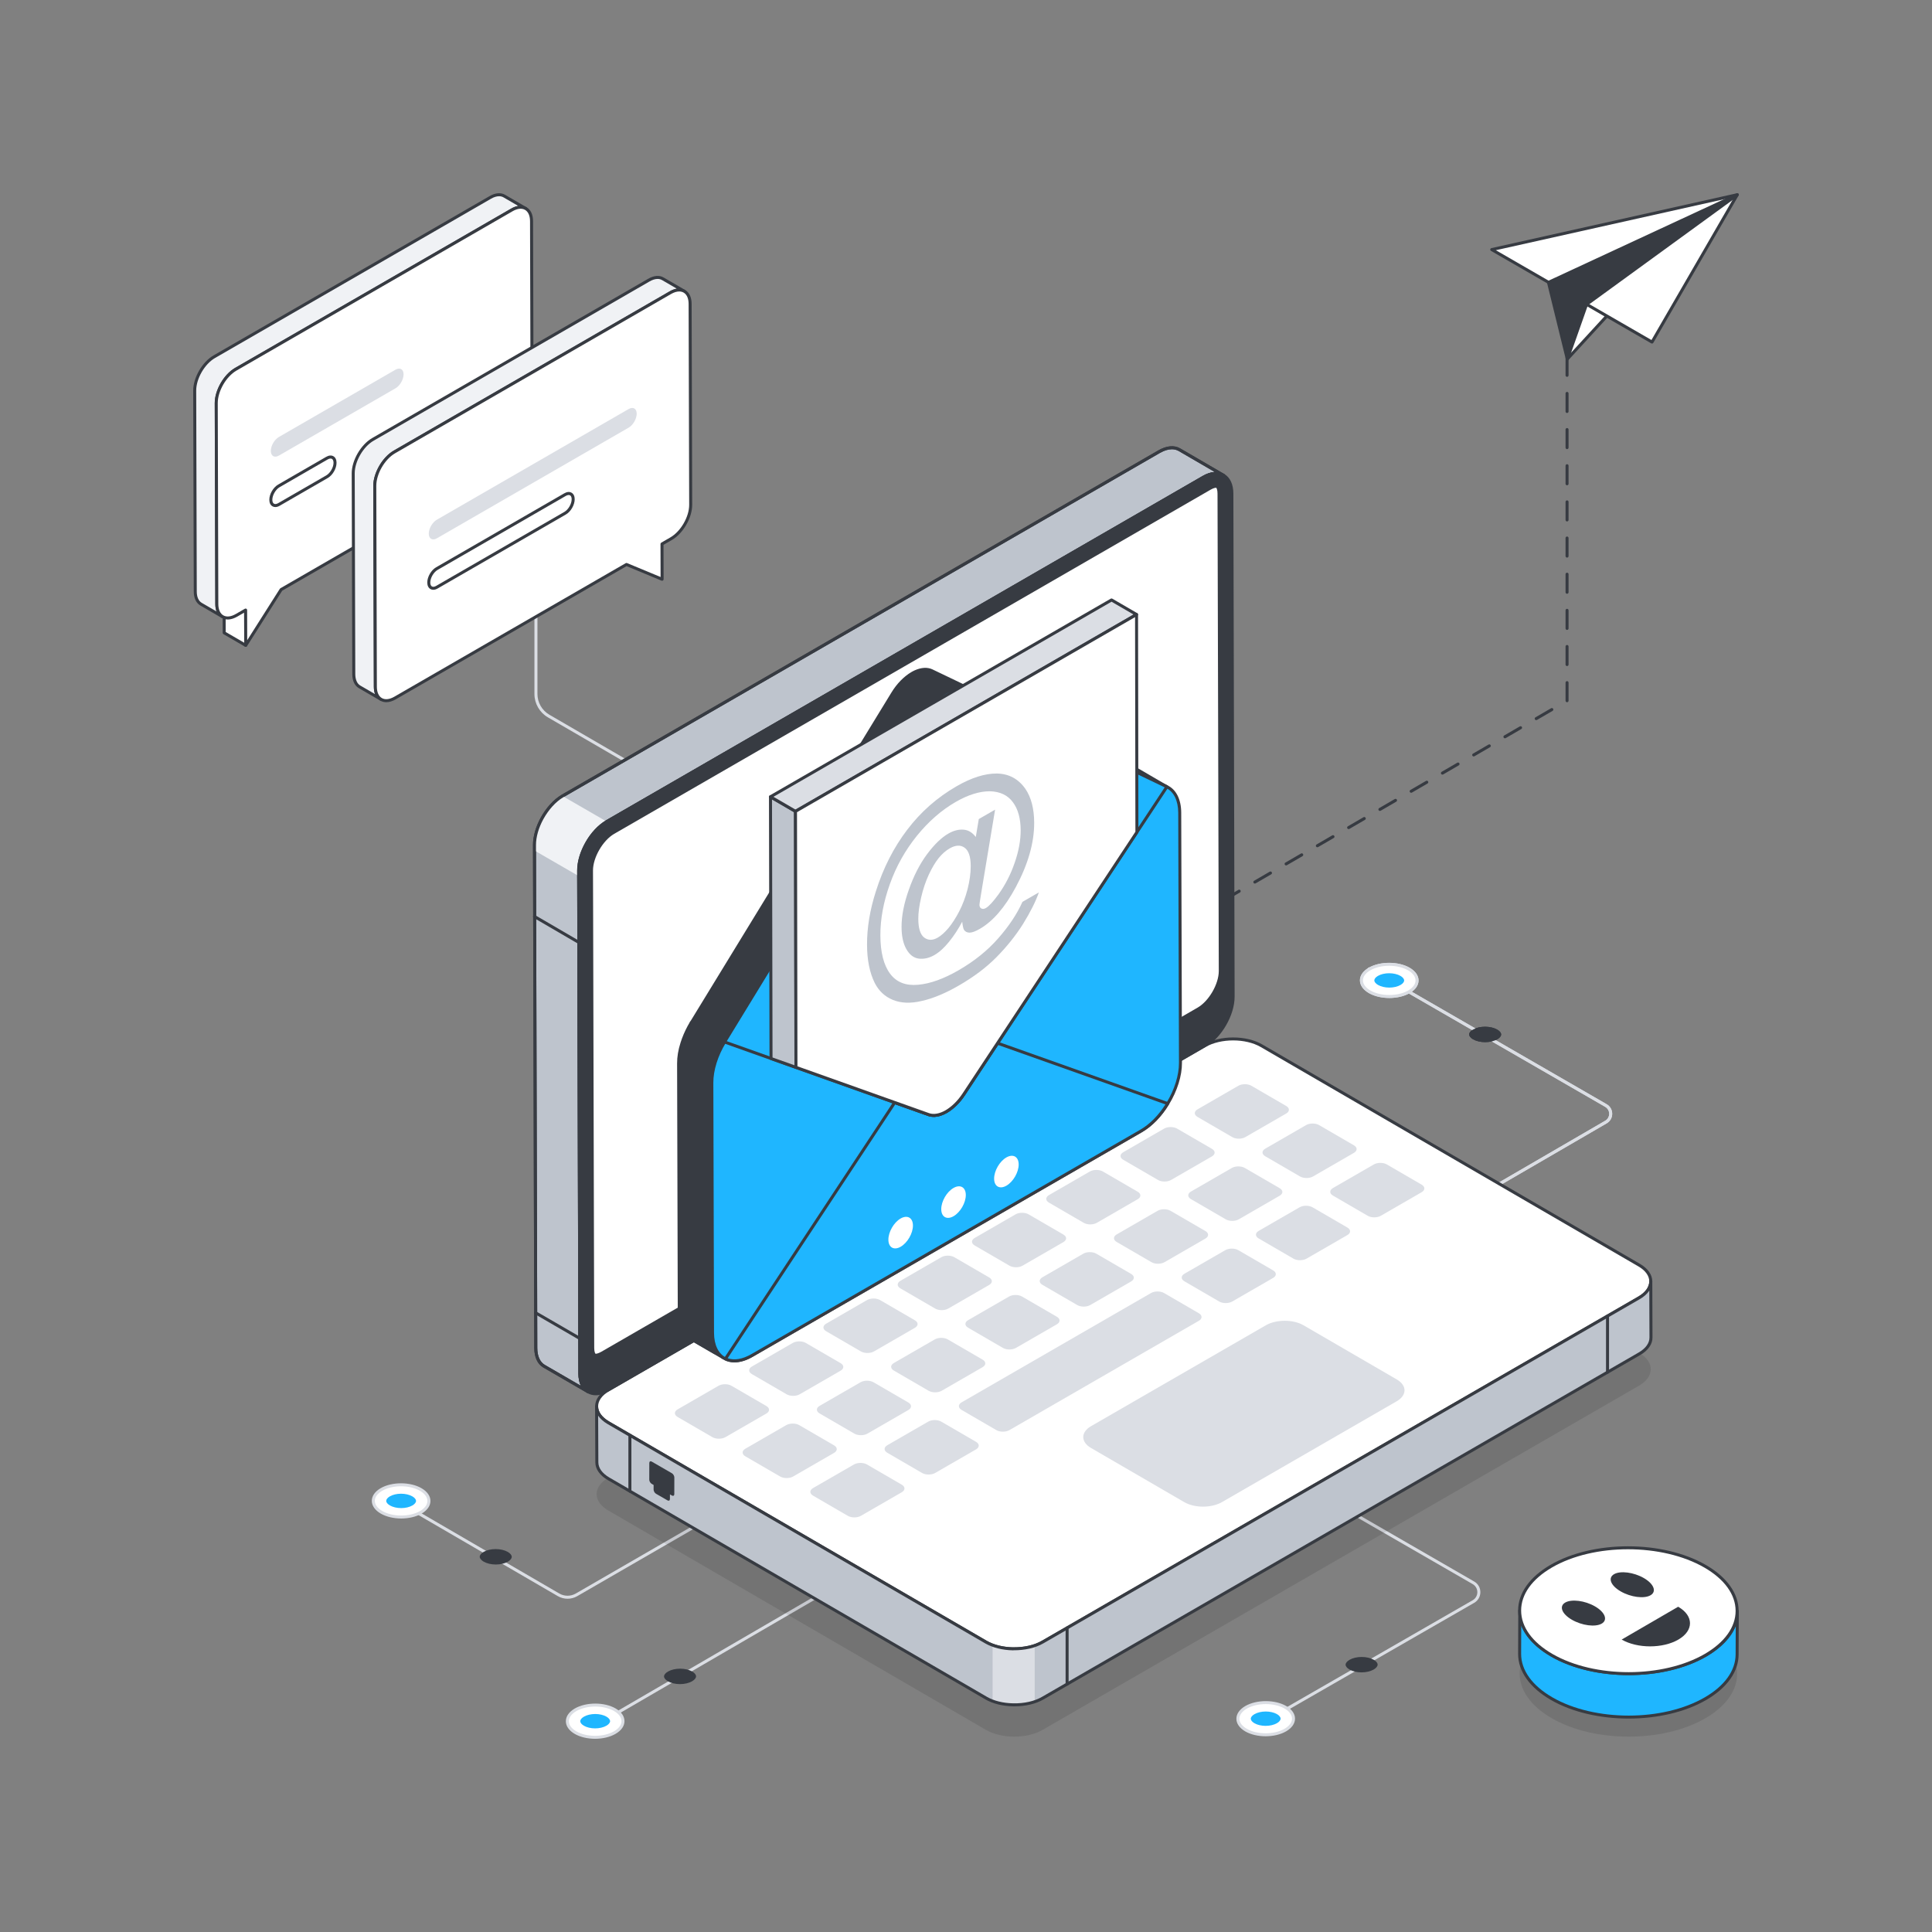 <svg xmlns="http://www.w3.org/2000/svg" id="Layer_1" x="0" y="0" enable-background="new 0 0 2500 2500" version="1.1" viewBox="0 0 2500 2500" xml:space="preserve"><rect x="0" y="0" width="2500" height="2500" fill="#808080" stroke="none"/><g><g><g><path fill="#dbdee4" d="M1773.95,1630.56c-0.67,0-1.32-0.35-1.68-0.97c-0.54-0.93-0.23-2.12,0.7-2.67l304.13-176.68
				c3.25-1.88,5.19-5.25,5.18-9.01c0-3.75-1.95-7.12-5.2-9l-306.21-176.73c-0.93-0.54-1.25-1.73-0.72-2.66
				c0.54-0.94,1.74-1.25,2.67-0.71l306.21,176.73c4.47,2.58,7.14,7.2,7.15,12.36c0.01,5.16-2.65,9.79-7.11,12.39l-304.13,176.68
				C1774.62,1630.48,1774.28,1630.56,1773.95,1630.56z"/></g><g><g><path fill="#fff" d="M1823.03,1253.91c14.1,8.14,14.18,21.33,0.17,29.47s-36.8,8.13-50.89,0c-14.1-8.14-14.16-21.33-0.16-29.46
					S1808.93,1245.77,1823.03,1253.91z"/><path fill="#dbdee4" d="M1797.79,1291.39c-9.57,0-19.15-2.11-26.46-6.33c-7.46-4.31-11.58-10.15-11.59-16.46
					c-0.02-6.27,4.04-12.09,11.42-16.38c14.53-8.44,38.23-8.44,52.84,0l0,0c7.47,4.31,11.59,10.16,11.6,16.47
					c0.01,6.27-4.05,12.08-11.42,16.37C1816.92,1289.28,1807.36,1291.39,1797.79,1291.39z M1797.55,1249.74
					c-8.86,0-17.7,1.95-24.43,5.86c-6.13,3.56-9.5,8.17-9.49,12.99c0.01,4.86,3.43,9.51,9.64,13.09c13.54,7.81,35.51,7.82,48.94,0
					c6.12-3.55,9.5-8.17,9.49-12.99c-0.01-4.86-3.43-9.51-9.66-13.1l0,0C1815.29,1251.69,1806.42,1249.74,1797.55,1249.74z"/></g><g><path fill="#1fb6ff" d="M1797.75,1277.94c-5.5,0-10.81-1.25-14.59-3.43c-3.03-1.75-4.78-3.9-4.78-5.9c0-1.97,1.7-4.1,4.68-5.83
					c3.75-2.18,9.04-3.42,14.53-3.42c5.49,0,10.8,1.25,14.58,3.43c3.04,1.75,4.78,3.91,4.78,5.91c0,1.98-1.7,4.1-4.68,5.83
					C1808.53,1276.69,1803.24,1277.94,1797.75,1277.94z"/></g></g><g><path fill="#373b42" d="M1921.84,1348.54c-5.9,0-11.61-1.34-15.67-3.68c-3.26-1.88-5.13-4.19-5.13-6.34c0-2.12,1.83-4.4,5.03-6.26
				c4.02-2.34,9.71-3.68,15.61-3.68c5.9,0,11.6,1.34,15.66,3.68c3.26,1.88,5.13,4.19,5.14,6.34c0,2.12-1.83,4.4-5.03,6.26
				C1933.43,1347.2,1927.74,1348.54,1921.84,1348.54z"/></g><g><path fill="#dbdee4" d="M1773.95,1630.56c-0.67,0-1.32-0.35-1.68-0.97c-0.54-0.93-0.23-2.12,0.7-2.67l304.13-176.68
				c3.25-1.88,5.19-5.25,5.18-9.01c0-3.75-1.95-7.12-5.2-9l-306.21-176.73c-0.93-0.54-1.25-1.73-0.72-2.66
				c0.54-0.94,1.74-1.25,2.67-0.71l306.21,176.73c4.47,2.58,7.14,7.2,7.15,12.36c0.01,5.16-2.65,9.79-7.11,12.39l-304.13,176.68
				C1774.62,1630.48,1774.28,1630.56,1773.95,1630.56z"/></g><g><g><path fill="#fff" d="M1823.03,1253.91c14.1,8.14,14.18,21.33,0.17,29.47s-36.8,8.13-50.89,0c-14.1-8.14-14.16-21.33-0.16-29.46
					S1808.93,1245.77,1823.03,1253.91z"/><path fill="#dbdee4" d="M1797.79,1291.39c-9.57,0-19.15-2.11-26.46-6.33c-7.46-4.31-11.58-10.15-11.59-16.46
					c-0.02-6.27,4.04-12.09,11.42-16.38c14.53-8.44,38.23-8.44,52.84,0l0,0c7.47,4.31,11.59,10.16,11.6,16.47
					c0.01,6.27-4.05,12.08-11.42,16.37C1816.92,1289.28,1807.36,1291.39,1797.79,1291.39z M1797.55,1249.74
					c-8.86,0-17.7,1.95-24.43,5.86c-6.13,3.56-9.5,8.17-9.49,12.99c0.01,4.86,3.43,9.51,9.64,13.09c13.54,7.81,35.51,7.82,48.94,0
					c6.12-3.55,9.5-8.17,9.49-12.99c-0.01-4.86-3.43-9.51-9.66-13.1l0,0C1815.29,1251.69,1806.42,1249.74,1797.55,1249.74z"/></g><g><path fill="#1fb6ff" d="M1797.75,1277.94c-5.5,0-10.81-1.25-14.59-3.43c-3.03-1.75-4.78-3.9-4.78-5.9c0-1.97,1.7-4.1,4.68-5.83
					c3.75-2.18,9.04-3.42,14.53-3.42c5.49,0,10.8,1.25,14.58,3.43c3.04,1.75,4.78,3.91,4.78,5.91c0,1.98-1.7,4.1-4.68,5.83
					C1808.53,1276.69,1803.24,1277.94,1797.75,1277.94z"/></g></g><g><path fill="#373b42" d="M1921.84,1348.54c-5.9,0-11.61-1.34-15.67-3.68c-3.26-1.88-5.13-4.19-5.13-6.34c0-2.12,1.83-4.4,5.03-6.26
				c4.02-2.34,9.71-3.68,15.61-3.68c5.9,0,11.6,1.34,15.66,3.68c3.26,1.88,5.13,4.19,5.14,6.34c0,2.12-1.83,4.4-5.03,6.26
				C1933.43,1347.2,1927.74,1348.54,1921.84,1348.54z"/></g><g><path fill="#dbdee4" d="M1633.56,2231.39c-0.67,0-1.33-0.35-1.69-0.98c-0.53-0.93-0.21-2.12,0.72-2.66l273.1-157.08
				c3.75-2.18,5.99-6.08,5.99-10.42c-0.01-4.34-2.26-8.23-6.02-10.41l-205.04-118.31c-0.93-0.54-1.25-1.73-0.72-2.66
				c0.54-0.94,1.74-1.25,2.67-0.71l205.04,118.31c4.98,2.87,7.96,8.02,7.97,13.77c0.01,5.75-2.95,10.91-7.93,13.8l-273.1,157.08
				C1634.22,2231.3,1633.89,2231.39,1633.56,2231.39z"/></g><g><g><path fill="#fff" d="M1663.17,2238.71c14.1-8.13,14.18-21.33,0.17-29.47c-14.01-8.13-36.8-8.13-50.9,0
					c-14.1,8.13-14.17,21.32-0.16,29.46S1649.08,2246.84,1663.17,2238.71z"/><path fill="#dbdee4" d="M1637.7,2246.72c-9.57,0-19.13-2.11-26.4-6.32c-7.37-4.29-11.43-10.1-11.42-16.37
					c0.01-6.31,4.13-12.15,11.59-16.46c14.62-8.44,38.33-8.43,52.86,0c7.37,4.29,11.43,10.1,11.42,16.37
					c-0.02,6.31-4.13,12.16-11.6,16.47l-0.97-1.69l0.97,1.69C1656.84,2244.61,1647.27,2246.72,1637.7,2246.72z M1637.94,2205.08
					c-8.87,0-17.75,1.95-24.52,5.86c-6.21,3.58-9.63,8.23-9.64,13.09c-0.01,4.82,3.36,9.44,9.49,12.99
					c13.45,7.81,35.41,7.81,48.93,0l0,0c6.22-3.59,9.65-8.24,9.66-13.1c0.01-4.82-3.37-9.43-9.49-12.99
					C1655.65,2207.03,1646.8,2205.08,1637.94,2205.08z"/></g><g><path fill="#1fb6ff" d="M1637.89,2214.68c-5.5,0-10.81,1.25-14.59,3.43c-3.03,1.75-4.78,3.9-4.78,5.9c0,1.97,1.7,4.1,4.68,5.83
					c3.75,2.18,9.04,3.42,14.53,3.42c5.49,0,10.81-1.25,14.58-3.43c3.04-1.75,4.78-3.91,4.78-5.91c0-1.97-1.7-4.1-4.68-5.83
					C1648.68,2215.93,1643.38,2214.68,1637.89,2214.68z"/></g></g><g><path fill="#373b42" d="M1762,2144.09c-5.9,0-11.61,1.34-15.67,3.68c-3.26,1.88-5.13,4.19-5.13,6.34c0,2.12,1.83,4.4,5.03,6.26
				c4.02,2.34,9.71,3.68,15.61,3.68c5.9,0,11.6-1.34,15.66-3.68c3.26-1.88,5.13-4.19,5.14-6.34c0-2.12-1.83-4.4-5.03-6.26
				C1773.58,2145.43,1767.89,2144.09,1762,2144.09z"/></g><g><path fill="#dbdee4" d="M734.41,2068.77c-4.36,0-8.73-1.13-12.63-3.4l-212.79-123.79c-0.93-0.54-1.24-1.74-0.7-2.67
				c0.53-0.94,1.72-1.24,2.67-0.71L723.74,2062c6.56,3.82,14.72,3.82,21.28,0.03l214.24-123.82c0.91-0.54,2.11-0.23,2.67,0.71
				c0.53,0.93,0.22,2.12-0.72,2.66l-214.24,123.82C743.1,2067.65,738.76,2068.77,734.41,2068.77z"/></g><g><g><path fill="#fff" d="M544.42,1927.41c14.1,8.14,14.18,21.36,0.17,29.5s-36.8,8.14-50.89,0c-14.1-8.14-14.16-21.35-0.16-29.49
					C507.54,1919.27,530.32,1919.27,544.42,1927.41z"/><path fill="#dbdee4" d="M519.18,1964.93c-9.57,0-19.15-2.11-26.46-6.34c-7.47-4.31-11.58-10.17-11.59-16.48
					c-0.01-6.27,4.04-12.1,11.42-16.39c14.53-8.44,38.23-8.45,52.84,0c7.47,4.31,11.59,10.17,11.6,16.49
					c0.01,6.28-4.04,12.09-11.41,16.38C538.31,1962.82,528.75,1964.93,519.18,1964.93z M518.94,1923.24
					c-8.86,0-17.7,1.95-24.43,5.87c-6.13,3.56-9.5,8.18-9.49,13.01c0.01,4.86,3.43,9.52,9.64,13.11c13.54,7.83,35.49,7.82,48.94,0
					c6.12-3.56,9.49-8.18,9.48-13c-0.01-4.87-3.43-9.53-9.65-13.12C536.67,1925.19,527.8,1923.24,518.94,1923.24z"/></g><g><path fill="#1fb6ff" d="M519.14,1951.47c-5.5,0-10.81-1.25-14.59-3.43c-3.03-1.75-4.78-3.91-4.78-5.91c0-1.98,1.7-4.1,4.68-5.84
					c3.75-2.18,9.04-3.43,14.53-3.43c5.49,0,10.8,1.25,14.58,3.43c3.04,1.75,4.78,3.91,4.78,5.91c0,1.98-1.7,4.1-4.68,5.84
					C529.92,1950.22,524.63,1951.47,519.14,1951.47z"/></g></g><g><path fill="#373b42" d="M641.57,2024.47c-5.9,0-11.61-1.34-15.67-3.69c-3.26-1.88-5.13-4.19-5.13-6.34c0-2.12,1.83-4.41,5.03-6.27
				c4.02-2.34,9.71-3.68,15.61-3.68c5.9,0,11.6,1.34,15.66,3.69c3.26,1.88,5.13,4.2,5.14,6.35c0,2.12-1.83,4.41-5.03,6.27
				C653.15,2023.13,647.47,2024.47,641.57,2024.47z"/></g><g><path fill="#dbdee4" d="M780.2,2229.16c-0.67,0-1.32-0.35-1.68-0.97c-0.54-0.93-0.23-2.12,0.7-2.67l419.91-244.22
				c0.93-0.54,2.12-0.23,2.67,0.71c0.54,0.93,0.23,2.12-0.7,2.67L781.18,2228.9C780.87,2229.08,780.53,2229.16,780.2,2229.16z"/></g><g><g><path fill="#fff" d="M795.51,2241.96c14.1-8.14,14.18-21.36,0.17-29.5c-14-8.14-36.8-8.14-50.89,0
					c-14.1,8.14-14.16,21.35-0.16,29.49C758.64,2250.1,781.42,2250.1,795.51,2241.96z"/><path fill="#dbdee4" d="M770.04,2249.98c-9.57,0-19.13-2.11-26.39-6.34c-7.38-4.29-11.43-10.11-11.42-16.39
					c0.01-6.31,4.12-12.16,11.59-16.48c14.62-8.45,38.32-8.45,52.85,0c7.37,4.29,11.42,10.1,11.41,16.38
					c-0.01,6.32-4.13,12.18-11.6,16.49C789.18,2247.87,779.6,2249.98,770.04,2249.98z M770.28,2208.28
					c-8.86,0-17.74,1.96-24.51,5.87c-6.21,3.59-9.63,8.25-9.64,13.11c-0.01,4.83,3.36,9.45,9.49,13.01
					c13.45,7.82,35.39,7.82,48.92,0c6.21-3.59,9.64-8.25,9.65-13.12c0.01-4.82-3.36-9.45-9.48-13
					C787.98,2210.24,779.13,2208.28,770.28,2208.28z"/></g><g><path fill="#1fb6ff" d="M770.24,2217.91c-5.5,0-10.81,1.25-14.59,3.43c-3.03,1.75-4.78,3.91-4.78,5.91c0,1.98,1.7,4.1,4.68,5.84
					c3.75,2.18,9.04,3.43,14.53,3.43c5.49,0,10.8-1.25,14.58-3.43c3.04-1.75,4.78-3.91,4.78-5.91c0-1.98-1.7-4.1-4.68-5.84
					C781.02,2219.16,775.72,2217.91,770.24,2217.91z"/></g></g><g><path fill="#373b42" d="M880.05,2159.26c-5.9,0-11.61,1.34-15.67,3.69c-3.26,1.88-5.13,4.19-5.13,6.34c0,2.12,1.83,4.41,5.03,6.27
				c4.02,2.34,9.71,3.68,15.61,3.68c5.9,0,11.6-1.34,15.66-3.69c3.26-1.88,5.13-4.2,5.14-6.35c0-2.12-1.83-4.41-5.03-6.27
				C891.64,2160.6,885.95,2159.26,880.05,2159.26z"/></g><g><path fill="#dbdee4" d="M1119.37,1166.33c-0.33,0-0.67-0.08-0.98-0.26L708.93,928.22c-10.72-6.23-17.38-17.8-17.38-30.2V476.96
				c0-1.08,0.88-1.95,1.95-1.95c1.07,0,1.95,0.87,1.95,1.95v421.06c0,11.01,5.92,21.3,15.45,26.83l409.46,237.85
				c0.93,0.54,1.24,1.74,0.7,2.67C1120.69,1165.99,1120.04,1166.33,1119.37,1166.33z"/></g><g><path fill="#373b42" d="M1583.3,1166.85c-0.67,0-1.32-0.35-1.68-0.97c-0.54-0.93-0.23-2.12,0.7-2.67l20.22-11.75
				c0.93-0.54,2.12-0.23,2.67,0.71c0.54,0.93,0.23,2.12-0.7,2.67l-20.22,11.75C1583.97,1166.77,1583.64,1166.85,1583.3,1166.85z
				 M1623.76,1143.35c-0.67,0-1.32-0.35-1.68-0.97c-0.54-0.93-0.23-2.12,0.7-2.67l20.22-11.75c0.93-0.54,2.12-0.23,2.67,0.71
				c0.54,0.93,0.23,2.12-0.7,2.67l-20.22,11.75C1624.43,1143.27,1624.09,1143.35,1623.76,1143.35z M1664.21,1119.85
				c-0.67,0-1.32-0.35-1.68-0.97c-0.54-0.93-0.23-2.12,0.7-2.67l20.23-11.75c0.93-0.54,2.12-0.23,2.67,0.71
				c0.54,0.93,0.23,2.12-0.7,2.67l-20.23,11.75C1664.88,1119.77,1664.54,1119.85,1664.21,1119.85z M1704.66,1096.36
				c-0.67,0-1.32-0.35-1.68-0.97c-0.54-0.93-0.23-2.12,0.7-2.67l20.23-11.75c0.93-0.54,2.12-0.23,2.67,0.71
				c0.54,0.93,0.23,2.12-0.7,2.67l-20.23,11.75C1705.33,1096.27,1705,1096.36,1704.66,1096.36z M1745.12,1072.86
				c-0.67,0-1.32-0.35-1.68-0.97c-0.54-0.93-0.23-2.12,0.7-2.67l20.22-11.75c0.93-0.54,2.12-0.23,2.67,0.71
				c0.54,0.93,0.23,2.12-0.7,2.67l-20.22,11.75C1745.79,1072.77,1745.45,1072.86,1745.12,1072.86z M1785.58,1049.35
				c-0.67,0-1.32-0.35-1.68-0.97c-0.54-0.93-0.23-2.12,0.7-2.67l20.22-11.75c0.93-0.54,2.12-0.23,2.67,0.71
				c0.54,0.93,0.23,2.12-0.7,2.67l-20.22,11.75C1786.25,1049.27,1785.91,1049.35,1785.58,1049.35z M1826.02,1025.86
				c-0.67,0-1.32-0.35-1.68-0.97c-0.54-0.93-0.23-2.12,0.7-2.67l20.23-11.75c0.93-0.54,2.12-0.23,2.67,0.71
				c0.54,0.93,0.23,2.12-0.7,2.67l-20.23,11.75C1826.69,1025.77,1826.36,1025.86,1826.02,1025.86z M1866.48,1002.36
				c-0.67,0-1.32-0.35-1.68-0.97c-0.54-0.93-0.23-2.12,0.7-2.67l20.22-11.75c0.94-0.54,2.12-0.23,2.67,0.71
				c0.54,0.93,0.23,2.12-0.7,2.67l-20.22,11.75C1867.15,1002.27,1866.82,1002.36,1866.48,1002.36z M1906.94,978.86
				c-0.67,0-1.32-0.35-1.68-0.97c-0.54-0.93-0.23-2.12,0.7-2.67l20.22-11.75c0.94-0.54,2.12-0.23,2.67,0.71
				c0.54,0.93,0.23,2.12-0.7,2.67l-20.22,11.75C1907.61,978.78,1907.27,978.86,1906.94,978.86z M1947.38,955.36
				c-0.67,0-1.32-0.35-1.68-0.97c-0.54-0.93-0.23-2.12,0.7-2.67l20.23-11.75c0.94-0.54,2.12-0.23,2.67,0.71
				c0.54,0.93,0.23,2.12-0.7,2.67l-20.23,11.75C1948.05,955.28,1947.72,955.36,1947.38,955.36z M1987.84,931.86
				c-0.67,0-1.32-0.35-1.68-0.97c-0.54-0.93-0.23-2.12,0.7-2.67l20.23-11.75c0.94-0.54,2.12-0.23,2.67,0.71
				c0.54,0.93,0.23,2.12-0.7,2.67l-20.23,11.75C1988.51,931.78,1988.18,931.86,1987.84,931.86z"/></g><g><path fill="#373b42" d="M2027.76,908.67c-1.07,0-1.95-0.87-1.95-1.95v-23.39c0-1.08,0.88-1.95,1.95-1.95c1.07,0,1.95,0.87,1.95,1.95
				v23.39C2029.71,907.8,2028.84,908.67,2027.76,908.67z M2027.76,861.89c-1.07,0-1.95-0.87-1.95-1.95v-23.39
				c0-1.08,0.88-1.95,1.95-1.95c1.07,0,1.95,0.87,1.95,1.95v23.39C2029.71,861.02,2028.84,861.89,2027.76,861.89z M2027.76,815.11
				c-1.07,0-1.95-0.87-1.95-1.95v-23.39c0-1.08,0.88-1.95,1.95-1.95c1.07,0,1.95,0.87,1.95,1.95v23.39
				C2029.71,814.23,2028.84,815.11,2027.76,815.11z M2027.76,768.32c-1.07,0-1.95-0.87-1.95-1.95v-23.39c0-1.08,0.88-1.95,1.95-1.95
				c1.07,0,1.95,0.87,1.95,1.95v23.39C2029.71,767.45,2028.84,768.32,2027.76,768.32z M2027.76,721.54c-1.07,0-1.95-0.87-1.95-1.95
				V696.2c0-1.08,0.88-1.95,1.95-1.95c1.07,0,1.95,0.87,1.95,1.95v23.39C2029.71,720.67,2028.84,721.54,2027.76,721.54z
				 M2027.76,674.75c-1.07,0-1.95-0.87-1.95-1.95v-23.39c0-1.08,0.88-1.95,1.95-1.95c1.07,0,1.95,0.87,1.95,1.95v23.39
				C2029.71,673.88,2028.84,674.75,2027.76,674.75z M2027.76,627.97c-1.07,0-1.95-0.87-1.95-1.95v-23.39c0-1.08,0.88-1.95,1.95-1.95
				c1.07,0,1.95,0.87,1.95,1.95v23.39C2029.71,627.1,2028.84,627.97,2027.76,627.97z M2027.76,581.19c-1.07,0-1.95-0.87-1.95-1.95
				v-23.39c0-1.08,0.88-1.95,1.95-1.95c1.07,0,1.95,0.87,1.95,1.95v23.39C2029.71,580.31,2028.84,581.19,2027.76,581.19z
				 M2027.76,534.4c-1.07,0-1.95-0.87-1.95-1.95v-23.39c0-1.08,0.88-1.95,1.95-1.95c1.07,0,1.95,0.87,1.95,1.95v23.39
				C2029.71,533.53,2028.84,534.4,2027.76,534.4z M2027.76,487.62c-1.07,0-1.95-0.87-1.95-1.95v-23.39c0-1.08,0.88-1.95,1.95-1.95
				c1.07,0,1.95,0.87,1.95,1.95v23.39C2029.71,486.75,2028.84,487.62,2027.76,487.62z"/></g><g><g><g><path fill="#bec4cd" d="M1583.31,615.13c-6.69-3.93-15.95-3.44-26.28,2.56l-771.5,445.3c-0.1,0.1-0.2,0.1-0.3,0.2
						c-10.63,6.2-20.08,16.82-26.67,29.02c-6,11.02-9.84,23.22-9.74,34.34v5.61l1.57,645.29c0,11.51,4.14,19.68,10.73,23.52
						l-57.19-33.16c-6.5-3.84-10.63-12-10.63-23.61l-1.67-643.62v-7.28c0-11.12,3.74-23.22,9.74-34.24
						c6.69-12.1,16.05-22.83,26.48-29.03c0.2-0.1,0.3-0.2,0.49-0.29l771.6-445.31c10.24-5.9,19.49-6.39,26.18-2.56L1583.31,615.13z"/><path fill="#373b42" d="M761.12,1802.91c-0.34,0-0.67-0.08-0.97-0.26l-57.19-33.16c-7.49-4.42-11.6-13.4-11.6-25.3l-1.68-650.9
						c0-10.87,3.55-23.37,9.98-35.17c7.23-13.07,16.89-23.64,27.19-29.77c0.3-0.19,0.46-0.28,0.65-0.37l771.47-445.24
						c10.49-6.05,20.48-6.95,28.12-2.56l57.04,33.17c0.05,0.03,0.11,0.06,0.17,0.1c0.92,0.54,1.23,1.74,0.69,2.66
						c-0.55,0.93-1.74,1.24-2.67,0.7l-0.14-0.09c-6.37-3.66-14.95-2.71-24.17,2.65l-771.5,445.31
						c-10.33,6.05-19.55,16.09-26.23,28.46c-6.22,11.43-9.6,23.29-9.51,33.39v5.63l1.58,645.28c0,10.4,3.46,18.15,9.73,21.82
						l0.02,0.02c0.01,0,0.01,0,0.01,0c0.93,0.54,1.24,1.73,0.7,2.66C762.44,1802.57,761.79,1802.91,761.12,1802.91z M1516.42,581.34
						c-4.72,0-10.01,1.6-15.5,4.78l-771.6,445.3c-0.28,0.18-0.43,0.27-0.62,0.36c-9.56,5.7-18.72,15.75-25.62,28.22
						c-6.13,11.24-9.5,23.06-9.5,33.29v7.28l1.68,643.61c0,10.46,3.43,18.25,9.67,21.93l46.71,27.08
						c-2.09-4.34-3.19-9.66-3.19-15.76l-1.58-650.9c-0.1-10.74,3.45-23.27,9.98-35.27c7.01-12.98,16.73-23.54,27.37-29.75
						c0.11-0.08,0.23-0.15,0.31-0.19L1556.05,616c5.47-3.19,10.81-4.96,15.75-5.31l-46.66-27.13
						C1522.55,582.08,1519.62,581.34,1516.42,581.34z"/></g></g><g><g><path fill="#f0f2f5" d="M785.23,1063.19c-10.63,6.2-20.08,16.82-26.67,29.02c-6,11.02-9.84,23.22-9.74,34.34v5.61
						c-0.1,0.39-0.2,0.89-0.3,1.28l-56.89-32.86v-7.28c0-11.12,3.74-23.22,9.74-34.24c6.69-12.1,16.05-22.83,26.48-29.03
						L785.23,1063.19z"/></g></g><g opacity=".1"><path d="M787.34,1912.05c-20.32,11.73-20.43,30.78-0.24,42.51l488.65,283.85c20.19,11.73,53.1,11.73,73.42,0l771.6-445.29
					c20.38-11.76,20.43-30.78,0.24-42.51l-488.65-283.85c-20.19-11.73-53.05-11.76-73.42,0L787.34,1912.05z"/></g><g><g><path fill="#fff" d="M787.34,1798.45c-20.32,11.73-20.43,30.78-0.24,42.51l488.65,283.85c20.19,11.73,53.1,11.73,73.42,0
						l771.6-445.29c20.38-11.76,20.43-30.78,0.24-42.51l-488.65-283.85c-20.19-11.73-53.05-11.76-73.42,0L787.34,1798.45z"/><path fill="#373b42" d="M1312.42,2135.53c-13.65,0-27.28-3.01-37.65-9.02l-488.65-283.85c-10.36-6.02-16.05-14.14-16.04-22.87
						c0.02-8.79,5.79-16.97,16.29-23.02l771.6-445.29c20.85-12.03,54.65-12.03,75.38,0l488.65,283.85
						c10.37,6.02,16.07,14.15,16.07,22.87c-0.02,8.78-5.81,16.95-16.31,23.01l-771.6,445.29
						C1339.72,2132.52,1326.06,2135.53,1312.42,2135.53z M1595.7,1346.29c-12.94,0-25.9,2.85-35.79,8.55l-771.6,445.29
						c-9.24,5.33-14.33,12.31-14.34,19.65c-0.01,7.28,5,14.2,14.11,19.49l488.65,283.85c19.62,11.4,51.69,11.41,71.46,0
						l771.6-445.29c9.25-5.34,14.35-12.32,14.36-19.65c0.01-7.28-5.01-14.2-14.13-19.49l-488.65-283.85
						C1621.56,1349.14,1608.64,1346.29,1595.7,1346.29z M787.33,1798.45h0.05H787.33z"/></g></g><g><g><g><path fill="#dbdee4" d="M1357.37,1546.42c-4.69,2.7-4.67,7.07-0.06,9.75l45.07,26.18c4.66,2.7,12.16,2.7,16.85,0l52.88-30.52
							c4.69-2.7,4.71-7.05,0.05-9.75l-45.07-26.18c-4.61-2.68-12.16-2.7-16.85,0L1357.37,1546.42z"/></g></g><g><g><path fill="#dbdee4" d="M1453.47,1490.96c-4.69,2.7-4.67,7.07-0.06,9.75l45.07,26.18c4.66,2.7,12.16,2.7,16.85,0l52.88-30.52
							c4.69-2.7,4.71-7.05,0.05-9.76l-45.07-26.18c-4.61-2.68-12.16-2.7-16.85,0L1453.47,1490.96z"/></g></g><g><g><path fill="#dbdee4" d="M1637.2,1486.4c-4.69,2.7-4.67,7.07-0.06,9.75l45.07,26.18c4.66,2.7,12.16,2.7,16.85,0l52.88-30.52
							c4.69-2.7,4.71-7.05,0.05-9.76l-45.07-26.18c-4.61-2.68-12.16-2.7-16.85,0L1637.2,1486.4z"/></g></g><g><g><path fill="#dbdee4" d="M1549.57,1435.5c-4.69,2.7-4.67,7.07-0.06,9.75l45.07,26.18c4.66,2.7,12.16,2.7,16.85,0l52.88-30.52
							c4.69-2.7,4.71-7.05,0.05-9.76l-45.07-26.18c-4.61-2.68-12.16-2.7-16.85,0L1549.57,1435.5z"/></g></g><g><g><path fill="#dbdee4" d="M1541.1,1541.87c-4.69,2.7-4.67,7.07-0.06,9.75l45.07,26.18c4.66,2.7,12.16,2.7,16.85,0l52.88-30.52
							c4.69-2.7,4.71-7.05,0.05-9.76l-45.07-26.18c-4.61-2.68-12.16-2.7-16.85,0L1541.1,1541.87z"/></g></g><g><g><path fill="#dbdee4" d="M1532.63,1648.23c-4.69,2.7-4.67,7.07-0.05,9.75l45.07,26.18c4.61,2.68,12.16,2.7,16.85,0l52.88-30.52
							c4.69-2.7,4.67-7.07,0.06-9.75l-45.07-26.18c-4.61-2.68-12.16-2.7-16.85,0L1532.63,1648.23z"/></g></g><g><g><path fill="#dbdee4" d="M1445,1597.33c-4.69,2.7-4.67,7.07-0.06,9.75l45.07,26.18c4.66,2.7,12.16,2.7,16.85,0l52.88-30.52
							c4.69-2.7,4.71-7.05,0.05-9.76l-45.07-26.18c-4.61-2.68-12.16-2.7-16.85,0L1445,1597.33z"/></g></g><g><g><g><path fill="#dbdee4" d="M972.91,1768.29c-4.64,2.68-4.67,7.07-0.06,9.75l45.07,26.18c4.66,2.7,12.2,2.68,16.85,0l52.93-30.54
								c4.69-2.7,4.71-7.05,0.05-9.75l-45.07-26.18c-4.61-2.68-12.16-2.7-16.85,0L972.91,1768.29z"/></g></g><g><g><path fill="#dbdee4" d="M876.81,1823.75c-4.64,2.68-4.67,7.07-0.06,9.75l45.07,26.18c4.66,2.7,12.2,2.68,16.85,0l52.93-30.54
								c4.69-2.7,4.71-7.05,0.05-9.76l-45.07-26.18c-4.61-2.68-12.16-2.7-16.85,0L876.81,1823.75z"/></g></g><g><g><path fill="#dbdee4" d="M1060.55,1819.19c-4.64,2.68-4.67,7.07-0.06,9.75l45.07,26.18c4.66,2.7,12.2,2.68,16.85,0l52.93-30.54
								c4.69-2.7,4.71-7.05,0.05-9.75l-45.07-26.18c-4.61-2.68-12.16-2.7-16.85,0L1060.55,1819.19z"/></g></g><g><g><path fill="#dbdee4" d="M964.45,1874.66c-4.64,2.68-4.67,7.07-0.06,9.75l45.07,26.18c4.66,2.7,12.2,2.68,16.85,0l52.93-30.54
								c4.69-2.7,4.71-7.05,0.05-9.76l-45.07-26.18c-4.61-2.68-12.16-2.7-16.85,0L964.45,1874.66z"/></g></g></g><g><g><path fill="#dbdee4" d="M1069.02,1712.83c-4.64,2.68-4.67,7.07-0.06,9.75l45.07,26.18c4.66,2.7,12.2,2.68,16.85,0l52.93-30.54
							c4.69-2.7,4.71-7.05,0.05-9.76l-45.07-26.18c-4.61-2.68-12.16-2.7-16.85,0L1069.02,1712.83z"/></g></g><g><g><path fill="#dbdee4" d="M1052.08,1925.56c-4.64,2.68-4.67,7.07-0.05,9.76l45.07,26.18c4.61,2.68,12.2,2.68,16.85,0l52.93-30.54
							c4.69-2.7,4.67-7.07,0.06-9.75l-45.07-26.18c-4.61-2.68-12.16-2.7-16.85,0L1052.08,1925.56z"/></g></g><g><g><path fill="#dbdee4" d="M1148.18,1870.1c-4.64,2.68-4.67,7.07-0.05,9.76l45.07,26.18c4.61,2.68,12.2,2.68,16.85,0l52.93-30.54
							c4.69-2.7,4.67-7.07,0.06-9.75l-45.07-26.18c-4.61-2.68-12.16-2.7-16.85,0L1148.18,1870.1z"/></g></g><g><g><path fill="#dbdee4" d="M1244.28,1814.64c-4.64,2.68-4.67,7.07-0.05,9.75l45.07,26.18c4.61,2.68,12.2,2.68,16.85,0l245.13-141.47
							c4.69-2.7,4.67-7.07,0.06-9.75l-45.07-26.18c-4.61-2.68-12.16-2.7-16.85,0L1244.28,1814.64z"/></g></g><g><g><g><path fill="#dbdee4" d="M1252.75,1708.27c-4.64,2.68-4.67,7.07-0.06,9.75l45.07,26.18c4.66,2.7,12.2,2.68,16.85,0l52.93-30.54
								c4.69-2.7,4.71-7.05,0.05-9.76l-45.07-26.18c-4.61-2.68-12.16-2.7-16.85,0L1252.75,1708.27z"/></g></g><g><g><path fill="#dbdee4" d="M1156.65,1763.73c-4.64,2.68-4.67,7.07-0.06,9.75l45.07,26.18c4.66,2.7,12.2,2.68,16.85,0l52.93-30.54
								c4.69-2.7,4.71-7.05,0.05-9.75l-45.07-26.18c-4.61-2.68-12.16-2.7-16.85,0L1156.65,1763.73z"/></g></g></g><g><g><path fill="#dbdee4" d="M1348.9,1652.79c-4.69,2.7-4.67,7.07-0.06,9.75l45.07,26.18c4.66,2.7,12.16,2.7,16.85,0l52.88-30.52
							c4.69-2.7,4.71-7.05,0.05-9.75l-45.07-26.18c-4.61-2.68-12.16-2.7-16.85,0L1348.9,1652.79z"/></g></g><g><g><path fill="#dbdee4" d="M1261.26,1601.88c-4.69,2.7-4.67,7.07-0.06,9.75l45.07,26.18c4.66,2.7,12.16,2.7,16.85,0l52.88-30.52
							c4.69-2.7,4.71-7.05,0.05-9.76l-45.07-26.18c-4.61-2.68-12.16-2.7-16.85,0L1261.26,1601.88z"/></g></g><g><g><path fill="#dbdee4" d="M1165.12,1657.37c-4.64,2.68-4.67,7.07-0.06,9.75l45.07,26.18c4.66,2.7,12.2,2.68,16.85,0l52.93-30.54
							c4.69-2.7,4.71-7.05,0.05-9.75l-45.07-26.18c-4.61-2.68-12.16-2.7-16.85,0L1165.12,1657.37z"/></g></g><g><g><path fill="#dbdee4" d="M1724.84,1537.31c-4.69,2.7-4.67,7.07-0.05,9.75l45.07,26.18c4.61,2.68,12.16,2.7,16.85,0l52.88-30.52
							c4.69-2.7,4.67-7.07,0.06-9.75l-45.07-26.18c-4.61-2.68-12.16-2.7-16.85,0L1724.84,1537.31z"/></g></g><g><g><path fill="#dbdee4" d="M1628.73,1592.77c-4.69,2.7-4.67,7.07-0.05,9.76l45.07,26.18c4.61,2.68,12.16,2.7,16.85,0l52.88-30.52
							c4.69-2.7,4.67-7.07,0.06-9.75l-45.07-26.18c-4.61-2.68-12.16-2.7-16.85,0L1628.73,1592.77z"/></g></g></g><g><g><path fill="#373b42" d="M785.49,1062.96c-20.32,11.73-36.78,40.22-36.71,63.56l1.6,650.89c0.07,23.34,16.63,32.78,36.95,21.05
						l771.6-445.29c20.38-11.76,36.78-40.22,36.71-63.56l-1.6-650.89c-0.07-23.34-16.58-32.81-36.95-21.05L785.49,1062.96z"/><path fill="#373b42" d="M770.83,1805.46c-3.85,0-7.43-0.91-10.61-2.73c-7.56-4.36-11.75-13.35-11.79-25.32l-1.6-650.89
						c-0.07-23.95,16.84-53.22,37.68-65.25l0,0l771.6-445.29c10.49-6.06,20.48-7,28.09-2.61c7.57,4.36,11.75,13.36,11.78,25.34
						l1.61,650.89c0.07,23.95-16.84,53.22-37.68,65.25l-771.6,445.29C782.18,1803.68,776.23,1805.46,770.83,1805.46z
						 M786.47,1064.64L786.47,1064.64c-19.77,11.41-35.8,39.17-35.73,61.87l1.6,650.89c0.03,10.52,3.53,18.32,9.84,21.95
						c6.37,3.67,14.96,2.74,24.19-2.59l771.6-445.29c19.77-11.41,35.8-39.16,35.73-61.87l-1.61-650.89
						c-0.03-10.53-3.52-18.34-9.82-21.97c-6.35-3.66-14.95-2.73-24.2,2.6L786.47,1064.64z"/></g><g><g><g><g><path fill="#fff" d="M898.29,1704.21l582.52-338.38c14.71,8.49,26.59,29.07,26.54,45.98l-582.52,338.38
									C924.87,1733.28,912.99,1712.7,898.29,1704.21z"/><path fill="#373b42" d="M924.83,1752.14c-0.34,0-0.67-0.09-0.97-0.26c-0.6-0.35-0.97-0.99-0.97-1.69
									c0.05-16.26-11.43-36.12-25.57-44.29c-0.6-0.35-0.97-0.99-0.97-1.68c0-0.7,0.37-1.34,0.97-1.69l582.52-338.38
									c0.61-0.35,1.35-0.35,1.96,0c15.22,8.79,27.56,30.17,27.51,47.67c0,0.69-0.37,1.33-0.97,1.68l-582.51,338.38
									C925.51,1752.05,925.16,1752.14,924.83,1752.14z M902.04,1704.29c12.99,9,23.32,26.89,24.6,42.59l578.73-336.19
									c-0.44-15.66-11.2-34.3-24.59-42.6L902.04,1704.29z"/></g></g><g><g><path fill="#fff" d="M898.29,1704.21c14.71,8.49,26.59,29.07,26.54,45.98l-26.63-15.37L898.29,1704.21z"/><path fill="#373b42" d="M924.83,1752.14c-0.34,0-0.67-0.09-0.97-0.26l-26.63-15.37c-0.6-0.35-0.97-0.99-0.97-1.69l0.08-30.61
									c0-0.7,0.37-1.34,0.97-1.69c0.61-0.34,1.34-0.35,1.95,0c15.22,8.78,27.56,30.17,27.52,47.67c0,0.7-0.37,1.34-0.97,1.69
									C925.5,1752.05,925.16,1752.14,924.83,1752.14z M900.15,1733.7l22.57,13.02c-1.31-14.35-10.68-30.59-22.49-38.95
									L900.15,1733.7z"/></g></g></g></g><g><path fill="#fff" d="M770.83,1753.69c-3.54,0-3.83-7.3-3.84-9.53l-1.61-617.68c-0.05-17.41,13.23-40.38,28.41-49.14
						l771.6-445.29c4.43-2.55,7.23-2.83,8.23-2.83c3.6,0,3.8,7.95,3.81,9.54l1.6,617.69c0.05,17.42-13.23,40.38-28.41,49.13
						l-771.6,445.29C774.63,1753.41,771.83,1753.69,770.83,1753.69z"/><path fill="#373b42" d="M770.83,1755.64c-3.71,0-5.76-4.07-5.79-11.48l-1.61-617.69c-0.05-18.02,13.68-41.77,29.38-50.83
						l771.6-445.29c4.67-2.69,7.77-3.09,9.21-3.09c5.16,0,5.75,8.03,5.76,11.49l1.59,617.69c0.05,18.01-13.68,41.76-29.38,50.83
						L780,1752.56C775.36,1755.24,772.26,1755.64,770.83,1755.64z M1573.63,631.16c-0.65,0-3.12,0.19-7.26,2.57l-771.6,445.29
						c-14.66,8.46-27.48,30.63-27.44,47.45l1.61,617.69c0.02,4.88,1.13,7.59,1.89,7.59c0.65,0,3.11-0.18,7.22-2.55l771.6-445.29
						c14.67-8.47,27.48-30.63,27.43-47.44l-1.59-617.69C1575.47,634.13,1574.37,631.16,1573.63,631.16z"/></g><g><g><path fill="#fff" d="M1579.06,1256.47c0,17.39-13.25,40.38-28.41,49.08l-771.63,445.33c-4.42,2.5-7.18,2.83-8.17,2.83
							c-3.56,0-3.89-7.31-3.89-9.55l-1.38-555.66l-0.2-62.06c-0.07-17.39,13.25-40.38,28.41-49.15l771.63-445.27
							c4.42-2.57,7.18-2.83,8.17-2.83c3.62,0,3.82,7.97,3.82,9.55l0.26,81.1L1579.06,1256.47z"/><path fill="#373b42" d="M770.86,1755.67c-5.26,0-5.83-8.04-5.83-11.5l-1.58-617.71c-0.07-18,13.66-41.75,29.38-50.84
							l771.63-445.27c4.63-2.7,7.72-3.1,9.15-3.1c5.21,0,5.77,8.04,5.77,11.5l0.27,81.09l1.38,536.63v0
							c0,18.06-13.73,41.78-29.38,50.77l-771.62,445.33C775.07,1755.37,771.97,1755.67,770.86,1755.67z M1573.59,631.15
							c-0.65,0-3.09,0.19-7.19,2.57l-771.63,445.27c-14.68,8.49-27.5,30.66-27.44,47.45l0.2,62.05l1.39,555.67
							c0,4.71,1.13,7.61,1.93,7.61c0.44,0,2.89-0.13,7.22-2.58l771.61-445.32c14.61-8.39,27.43-30.53,27.43-47.39l-1.64-617.72
							C1575.47,634.18,1574.34,631.15,1573.59,631.15z"/></g></g></g><g><g><path fill="#373b42" d="M761.12,1802.91c-0.34,0-0.67-0.08-0.97-0.26l-57.19-33.16c-7.49-4.42-11.6-13.4-11.6-25.3l-1.68-650.9
						c0-10.87,3.55-23.37,9.98-35.17c7.23-13.07,16.89-23.64,27.19-29.77c0.3-0.19,0.46-0.28,0.65-0.37l771.47-445.24
						c10.49-6.05,20.48-6.95,28.12-2.56l57.04,33.17c0.05,0.03,0.11,0.06,0.17,0.1c0.92,0.54,1.23,1.74,0.69,2.66
						c-0.55,0.93-1.74,1.24-2.67,0.7l-0.14-0.09c-6.37-3.66-14.95-2.71-24.17,2.65l-771.5,445.31
						c-10.33,6.05-19.55,16.09-26.23,28.46c-6.22,11.43-9.6,23.29-9.51,33.39v5.63l1.58,645.28c0,10.4,3.46,18.15,9.73,21.82
						l0.02,0.02c0.01,0,0.01,0,0.01,0c0.93,0.54,1.24,1.73,0.7,2.66C762.44,1802.57,761.79,1802.91,761.12,1802.91z M1516.42,581.34
						c-4.72,0-10.01,1.6-15.5,4.78l-771.6,445.3c-0.28,0.18-0.43,0.27-0.62,0.36c-9.56,5.7-18.72,15.75-25.62,28.22
						c-6.13,11.24-9.5,23.06-9.5,33.29v7.28l1.68,643.61c0,10.46,3.43,18.25,9.67,21.93l46.71,27.08
						c-2.09-4.34-3.19-9.66-3.19-15.76l-1.58-650.9c-0.1-10.74,3.45-23.27,9.98-35.27c7.01-12.98,16.73-23.54,27.37-29.75
						c0.11-0.08,0.23-0.15,0.31-0.19L1556.05,616c5.47-3.19,10.81-4.96,15.75-5.31l-46.66-27.13
						C1522.55,582.08,1519.62,581.34,1516.42,581.34z"/></g></g><g><path fill="#373b42" d="M748.9,1221.34c-0.34,0-0.67-0.08-0.98-0.27l-57.22-33.37c-0.93-0.54-1.24-1.74-0.7-2.67
					c0.53-0.93,1.73-1.25,2.67-0.7l57.22,33.37c0.93,0.54,1.24,1.74,0.7,2.67C750.23,1220.99,749.57,1221.34,748.9,1221.34z"/></g><g><path fill="#373b42" d="M750.23,1733.86c-0.34,0-0.67-0.08-0.97-0.26l-57.13-33.12c-0.94-0.54-1.25-1.73-0.71-2.67
					c0.53-0.94,1.74-1.25,2.66-0.71l57.13,33.12c0.94,0.54,1.25,1.73,0.71,2.67C751.55,1733.52,750.9,1733.86,750.23,1733.86z"/></g><g><g><path fill="#dbdee4" d="M1411.92,1845.39c-13.53,7.81-13.6,20.46-0.16,28.27l120.62,70.07c13.44,7.81,35.29,7.81,48.82,0
						l225.99-130.42c13.6-7.85,13.68-20.5,0.23-28.31l-120.62-70.07c-13.44-7.81-35.29-7.81-48.89,0.04L1411.92,1845.39z"/></g></g><g><g><g><path fill="#bec4cd" d="M2136.35,1730.67c0.09,7.72-4.98,15.44-15.28,21.33l-771.62,445.32c-3.24,1.91-6.81,3.4-10.55,4.65
							c-8.55,2.9-18.27,4.23-27.99,4.07h-0.08c-9.3-0.17-18.43-1.74-26.41-4.73c-2.99-1.16-5.81-2.49-8.39-3.98l-488.61-283.79
							c-10.05-5.89-15.11-13.53-15.11-21.25l-0.33-72.38c0.08,7.55,5.15,15.19,15.11,21.08l488.61,283.79
							c2.66,1.58,5.57,2.91,8.72,4.07c7.97,2.99,17.19,4.57,26.41,4.73v-0.08c9.72,0.17,19.52-1.16,28.07-4.15
							c3.65-1.25,7.14-2.74,10.3-4.57l771.62-445.32c10.13-5.81,15.28-13.7,15.28-21.33L2136.35,1730.67z"/></g><g><path fill="#373b42" d="M815.08,1931.5c-1.07,0-1.95-0.87-1.95-1.95v-72.3c0-1.08,0.88-1.95,1.95-1.95
							c1.07,0,1.95,0.87,1.95,1.95v72.3C817.03,1930.63,816.15,1931.5,815.08,1931.5z"/></g><g><path fill="#373b42" d="M1380.84,2181.18c-1.07,0-1.95-0.87-1.95-1.95v-72.71c0-1.08,0.88-1.95,1.95-1.95
							c1.07,0,1.95,0.87,1.95,1.95v72.71C1382.79,2180.31,1381.91,2181.18,1380.84,2181.18z"/></g><g><path fill="#373b42" d="M2080.13,1777.61c-1.07,0-1.95-0.87-1.95-1.95v-72.71c0-1.08,0.88-1.95,1.95-1.95
							c1.07,0,1.95,0.87,1.95,1.95v72.71C2082.08,1776.74,2081.2,1777.61,2080.13,1777.61z"/></g><g><path fill="#dbdee4" d="M1338.91,2129.34v72.63c-8.55,2.9-18.27,4.23-27.99,4.07h-0.08c-9.3-0.17-18.43-1.74-26.41-4.73v-72.46
							c7.97,2.99,17.19,4.57,26.41,4.73v-0.08C1320.55,2133.66,1330.35,2132.33,1338.91,2129.34z"/></g><g><path fill="#373b42" d="M1312.66,2208c-0.59,0-1.18,0-1.78-0.02c-13.69-0.27-26.38-3.46-35.82-8.98l-488.61-283.79
							c-10.37-6.08-16.08-14.23-16.08-22.94l-0.34-72.35c0,0,0-0.01,0-0.01v-0.02c-0.01-1.07,0.86-1.95,1.93-1.96
							c0.01,0,0.01,0,0.02,0c1.07,0,1.93,0.86,1.95,1.93c0.08,7.18,5.11,14.08,14.16,19.43l488.61,283.79
							c8.92,5.18,20.85,8.2,33.66,8.52c0.17-0.05,0.16-0.1,0.53-0.07c14.16,0.26,27.47-2.74,37.35-8.45l771.62-445.32
							c9.09-5.22,14.3-12.38,14.3-19.65c0-1.07,0.87-1.95,1.95-1.95l0,0c1.07,0,1.95,0.87,1.95,1.94l0.25,72.53
							c0.1,8.81-5.68,16.99-16.26,23.05l-771.6,445.32C1340.44,2204.83,1327.07,2208,1312.66,2208z M773.99,1831.85l0.28,60.42
							c0,7.28,5.03,14.23,14.15,19.58l488.61,283.79c8.87,5.2,20.89,8.2,33.85,8.45c14.62,0.33,27.79-2.74,37.59-8.45l771.62-445.33
							c9.3-5.33,14.38-12.29,14.31-19.62c0-0.01,0-0.01,0-0.02l-0.21-60.58c-2.77,4.15-6.97,7.94-12.4,11.05l-771.61,445.32
							c-10.36,5.99-24.08,9.09-38.84,8.99c-0.17,0.05-0.33,0.08-0.53,0.08c-13.65-0.26-26.47-3.48-36.07-9.06l-488.62-283.79
							C780.81,1839.53,776.71,1835.86,773.99,1831.85z"/></g></g><g><g><g><path fill="#373b42" d="M869.46,1906.4c1.73,1,3.14,3.44,3.13,5.45l-0.05,21.53c-0.01,2.01-1.42,2.79-3.15,1.79l-2.49-1.44
								l-0.01,5.93c-0.01,2.01-1.43,2.82-3.15,1.83l-14.86-8.57c-1.73-1-3.14-3.44-3.13-5.45l0.01-5.93l-2.49-1.44
								c-1.73-1-3.14-3.41-3.13-5.42l0.05-21.53c0.01-2.02,1.43-2.82,3.15-1.83L869.46,1906.4z"/></g></g></g></g></g><g><g><g><g><g><path fill="#373b42" d="M1508.7,1017.49c-19.44-9.39-260.1-124.74-260.1-124.74c-6.15-2.77-13.61-2.11-21.31,1.41
								c-1.27,0.61-2.58,1.27-3.9,2.02c-9.16,5.26-18.26,14.31-25.4,26.09c0,0-247.94,405.6-260,425.27
								c-0.28,0.52-0.47,0.75-0.47,0.75l-42.96-24.97c0.14-0.23,0.33-0.42,0.47-0.66c12.07-19.71,260-425.32,260-425.32
								c7.14-11.78,16.29-20.79,25.4-26.09c1.31-0.8,2.68-1.45,3.99-2.06c7.65-3.43,15.12-4.13,21.22-1.31
								c0,0,258.08,123.61,261.36,125.25c1.46,0.7,2.82,1.5,4.18,2.58l0.05-0.09L1508.7,1017.49z"/><path fill="#373b42" d="M937.49,1350.23c-0.33,0-0.65-0.08-0.95-0.25l-42.96-24.97c-0.46-0.27-0.78-0.7-0.91-1.22
								c-0.13-0.51-0.05-1.05,0.24-1.5c0.04-0.06,0.3-0.43,0.34-0.48c12.19-19.87,260.13-425.47,260.13-425.47
								c6.98-11.53,16.24-21.04,26.07-26.76c1.36-0.82,2.78-1.51,4.15-2.15c8.55-3.83,16.46-4.27,22.86-1.32
								c10.57,5.06,258.16,123.65,261.42,125.28c1.51,0.73,2.79,1.5,4,2.4c0.11,0.04,0.23,0.08,0.34,0.15l37.47,21.87
								c0.91,0.53,1.23,1.68,0.74,2.6c-0.49,0.93-1.64,1.29-2.57,0.84c-19.22-9.27-257.69-123.58-260.1-124.73
								c-5.43-2.45-12.25-1.96-19.66,1.42c-1.2,0.57-2.47,1.21-3.74,1.93c-9.2,5.28-17.98,14.31-24.7,25.41
								c-2.48,4.06-248.08,405.84-260.01,425.28c-0.34,0.63-0.62,0.95-0.62,0.95C938.65,1349.98,938.07,1350.23,937.49,1350.23z
								 M897.32,1322.67l39.55,22.98c17.7-28.9,257.01-420.39,259.47-424.4c7.06-11.65,16.33-21.16,26.09-26.77
								c1.35-0.78,2.71-1.46,4.02-2.09c8.21-3.75,15.91-4.34,22.32-1.7c-25.73-12.32-43.3-20.74-43.97-21.06
								c-5.33-2.47-12.12-2.01-19.58,1.33c-1.23,0.57-2.53,1.2-3.78,1.95c-9.3,5.42-18.08,14.44-24.73,25.43
								C1156.7,898.37,915.47,1293.01,897.32,1322.67z M1346.4,937.47c41.35,19.82,87.53,41.97,120.39,57.73
								c-0.2-0.11-0.4-0.21-0.62-0.31C1464.63,994.13,1407.1,966.55,1346.4,937.47z"/></g><g><g><g><g><g><g><path fill="#373b42" d="M936.59,1757.28l-41.94-24.4c-10-5.84-15.47-16.66-15.66-33.18l-0.88-323.61
													c-0.06-8.55,1.57-17.6,4.46-26.59c0.5-1.7,1.13-3.39,1.76-5.09c2.64-7.17,6.1-14.33,10.19-21.05l0.06,0.06v-0.06
													l42.95,24.97c-10.12,16.59-16.47,35.64-16.41,52.79l0.88,323.61C922.07,1740.62,927.6,1752,936.59,1757.28z"/><path fill="#373b42" d="M936.59,1759.23c-0.34,0-0.67-0.08-0.98-0.26l-0.01-0.01v0l-41.93-24.4
													c-10.84-6.34-16.44-18.07-16.63-34.85l-0.88-323.63c-0.06-8.46,1.47-17.61,4.55-27.19c0.47-1.6,1.08-3.24,1.68-4.88
													c2.83-7.65,6.3-14.85,10.45-21.68c0.31-0.51,0.84-0.85,1.43-0.92c0.21-0.03,0.38-0.02,0.56,0.01
													c0.25,0.03,0.49,0.11,0.72,0.24l42.95,24.97c0.45,0.27,0.78,0.7,0.91,1.21c0.13,0.51,0.05,1.05-0.22,1.5
													c-10.32,16.89-16.19,35.76-16.13,51.77l0.88,323.62c0.06,14.79,4.9,25.76,13.63,30.88c0.92,0.54,1.23,1.74,0.69,2.67
													C937.91,1758.88,937.26,1759.23,936.59,1759.23z M895.22,1325.97c-3.6,6.13-6.64,12.54-9.06,19.1
													c-0.68,1.85-1.26,3.41-1.72,4.97c-2.97,9.22-4.44,17.96-4.38,26.02l0.88,323.63c0.18,15.52,4.99,25.83,14.7,31.51
													l29.96,17.43c-3.59-6.26-5.51-14.38-5.54-23.89l-0.88-323.62c-0.07-16.41,5.49-34.84,15.67-52.11L895.22,1325.97z"/></g><g><g><path fill="#1fb6ff" d="M921.1,1401.08l0.89,323.67c0.07,17.1,6.5,28.86,16.7,33.65c9.1,4.38,21.28,3.22,34.56-4.51
														l503.43-290.49c13.28-7.66,25.39-20.52,34.35-35.36h0.07c10.13-16.55,16.49-35.64,16.42-52.74l-0.96-323.66
														c-0.07-17.1-6.43-28.8-16.63-33.59c-9.1-4.45-21.21-3.28-34.56,4.38l-503.36,290.49
														c-13.34,7.73-25.46,20.59-34.49,35.43C927.4,1364.9,921.04,1383.98,921.1,1401.08z"/><path fill="#373b42" d="M950.34,1762.89c-4.48,0-8.7-0.91-12.5-2.73c-11.23-5.28-17.73-18.18-17.8-35.4l-0.89-323.67
														c-0.07-16.69,6.02-36.29,16.71-53.76c9.53-15.67,22.02-28.49,35.17-36.1l503.36-290.49
														c13.49-7.75,26.41-9.32,36.38-4.44c11.19,5.25,17.66,18.13,17.73,35.33l0.96,323.66c0.07,16.7-6.02,36.29-16.71,53.76
														c-0.08,0.14-0.18,0.26-0.29,0.37c-9.42,15.48-21.77,28.14-34.81,35.66l-503.43,290.49
														C965.89,1760.42,957.73,1762.89,950.34,1762.89z M1498.2,1017.41c-6.66,0-14.12,2.26-21.86,6.7L972.99,1314.6
														c-12.59,7.29-24.59,19.63-33.79,34.76c-10.33,16.87-16.2,35.72-16.14,51.71c0,0,0,0,0,0l0.89,323.67
														c0.06,15.65,5.74,27.27,15.57,31.89c8.88,4.26,20.51,2.7,32.75-4.44l503.43-290.49c12.59-7.26,24.54-19.58,33.66-34.68
														c0.08-0.14,0.18-0.27,0.3-0.38c10.18-16.77,15.98-35.46,15.91-51.34l-0.96-323.66c-0.06-15.62-5.72-27.23-15.51-31.83
														C1505.83,1018.21,1502.16,1017.41,1498.2,1017.41z"/></g></g></g></g><g><g><g><path fill="#1fb6ff" d="M938.69,1758.4c9.1,4.38,21.28,3.22,34.56-4.51l503.43-290.49c13.28-7.66,25.39-20.52,34.35-35.36
													l-220.2-78.18l-18.61,28.18l-25.11,37.96c-3.28,4.99-6.91,9.44-10.81,13.2c-3.83,3.76-7.8,6.84-11.84,9.16
													c-8.07,4.65-16.15,6.23-22.79,3.9l-43.93-15.6L938.69,1758.4z"/><path fill="#373b42" d="M950.34,1762.89c-4.48,0-8.7-0.91-12.5-2.73c-0.51-0.24-0.88-0.69-1.04-1.24
													c-0.14-0.54-0.05-1.12,0.25-1.59l219.04-331.73c0.5-0.75,1.44-1.05,2.28-0.77l43.94,15.59
													c5.86,2.07,13.39,0.73,21.15-3.75c3.89-2.24,7.74-5.22,11.45-8.87c3.76-3.64,7.31-7.96,10.55-12.88l43.72-66.14
													c0.5-0.75,1.45-1.05,2.28-0.77l220.2,78.19c0.55,0.19,0.98,0.63,1.18,1.18c0.2,0.55,0.14,1.16-0.17,1.66
													c-9.45,15.65-21.89,28.45-35.04,36.04l-503.43,290.49C965.89,1760.42,957.73,1762.89,950.34,1762.89z M941.6,1757.51
													c8.57,3.11,19.36,1.26,30.66-5.31l503.43-290.49c12.02-6.94,23.45-18.48,32.4-32.65l-216.5-76.86l-42.88,64.87
													c-3.4,5.16-7.13,9.71-11.09,13.53c-3.93,3.86-8.05,7.05-12.22,9.46c-8.77,5.05-17.44,6.49-24.4,4.05l-42.5-15.08
													L941.6,1757.51z"/></g></g><g><g><g><path fill="#fff" d="M1302.19,1497.75c8.78-5.07,15.94-0.99,15.97,9.06c0.03,10.09-7.08,22.39-15.86,27.46
														c-8.73,5.04-15.89,0.96-15.91-9.12C1286.35,1515.1,1293.46,1502.79,1302.19,1497.75z"/></g></g><g><g><path fill="#fff" d="M1233.78,1537.25c8.78-5.07,15.94-0.99,15.97,9.06c0.03,10.09-7.08,22.39-15.86,27.46
														c-8.73,5.04-15.89,0.96-15.91-9.12C1217.94,1554.59,1225.05,1542.29,1233.78,1537.25z"/></g></g><g><g><path fill="#fff" d="M1165.37,1576.75c8.78-5.07,15.94-0.99,15.97,9.06c0.03,10.09-7.08,22.39-15.86,27.46
														c-8.73,5.04-15.89,0.96-15.91-9.12C1149.54,1594.09,1156.64,1581.79,1165.37,1576.75z"/></g></g></g></g></g></g><g><g><path fill="#1fb6ff" d="M1509.97,1018.04l-237.74,360l-25.09,37.96c-3.27,4.96-6.92,9.43-10.81,13.2
										c-3.84,3.77-7.86,6.85-11.82,9.18c-8.11,4.65-16.16,6.22-22.82,3.9l-264.08-93.96h-0.06
										c0.44-0.75,260.44-426.06,260.44-426.06c7.17-11.75,16.29-20.8,25.4-26.08c8.99-5.22,18.05-6.66,25.21-3.39
										C1248.59,892.78,1506.7,1016.4,1509.97,1018.04z"/><path fill="#373b42" d="M1208.24,1445.3c-2.52,0-4.93-0.4-7.2-1.19l-264.03-93.93c-0.47-0.14-0.89-0.46-1.14-0.89
										c-0.35-0.61-0.37-1.35-0.02-1.96c0.45-0.76,249.83-408.73,260.46-426.09c7.08-11.61,16.35-21.11,26.09-26.75
										c9.83-5.7,19.42-6.94,27-3.48c10.58,5.06,258.19,123.67,261.44,125.29c0.5,0.25,0.87,0.7,1.01,1.24
										c0.14,0.54,0.05,1.11-0.25,1.58l-262.82,397.97c-3.37,5.12-7.1,9.67-11.09,13.53c-3.85,3.78-7.96,6.97-12.19,9.45
										C1219.43,1443.54,1213.58,1445.3,1208.24,1445.3z M940.46,1347.26l261.88,93.18c5.86,2.06,13.41,0.72,21.2-3.75
										c3.94-2.32,7.8-5.31,11.43-8.87c3.78-3.67,7.33-8,10.55-12.88l261.6-396.11c-24.12-11.61-256.9-123.1-259.37-124.28
										c-6.35-2.9-14.69-1.73-23.4,3.32c-9.18,5.32-17.96,14.35-24.71,25.41C1197.14,927.35,959.84,1315.54,940.46,1347.26z"/></g></g><g><g><g><g><polygon fill="#bec4cd" points="1030.09 1381.21 997.69 1369.72 997 1031.02 1029.35 1049.86"/><path fill="#373b42" d="M1030.08,1383.15c-0.22,0-0.44-0.04-0.65-0.11l-32.39-11.48c-0.78-0.28-1.29-1.01-1.29-1.84
												l-0.69-338.7c0-0.7,0.37-1.34,0.97-1.69c0.61-0.35,1.36-0.35,1.96,0.01l32.35,18.83c0.59,0.35,0.97,0.99,0.97,1.68
												l0.73,331.35c0,0.63-0.3,1.23-0.82,1.6C1030.88,1383.03,1030.48,1383.15,1030.08,1383.15z M999.64,1368.35l28.49,10.1
												l-0.72-327.46l-28.44-16.56L999.64,1368.35z"/></g></g><g><g><polygon fill="#dbdee4" points="1029.37 1049.85 996.99 1031.04 1438.3 776.35 1470.68 795.17"/><path fill="#373b42" d="M1029.37,1051.8c-0.34,0-0.68-0.09-0.98-0.26L996,1032.72c-0.6-0.35-0.97-0.99-0.97-1.69
												c0-0.69,0.37-1.34,0.97-1.68l441.32-254.68c0.61-0.35,1.35-0.35,1.96,0l32.38,18.81c0.6,0.35,0.97,0.99,0.97,1.69
												c0,0.69-0.37,1.34-0.97,1.68l-441.32,254.68C1030.04,1051.71,1029.7,1051.8,1029.37,1051.8z M1000.88,1031.04
												l28.49,16.55l437.42-252.43l-28.49-16.55L1000.88,1031.04z"/></g></g><g><g><path fill="#fff" d="M1471.15,1076.83l-198.91,301.2l-25.09,37.98c-3.26,4.96-6.94,9.42-10.8,13.18
												c-3.86,3.77-7.9,6.84-11.86,9.19c-8.09,4.64-16.13,6.2-22.79,3.9l-171.76-61.13l-0.6-331.3l441.34-254.68
												L1471.15,1076.83z"/><path fill="#373b42" d="M1208.24,1445.3c-2.51,0-4.9-0.38-7.17-1.17l-171.78-61.14c-0.78-0.27-1.29-1.01-1.29-1.83
												l-0.59-331.3c0-0.7,0.37-1.34,0.97-1.69l441.34-254.68c0.61-0.35,1.34-0.35,1.95,0c0.6,0.35,0.97,0.99,0.97,1.69
												l0.46,281.66c0,0.38-0.11,0.76-0.32,1.08l-224,339.19c-3.3,5.01-7.03,9.56-11.06,13.5c-3.85,3.75-7.96,6.94-12.22,9.47
												C1219.44,1443.54,1213.59,1445.3,1208.24,1445.3z M1031.9,1379.78l170.47,60.67c5.89,2.03,13.41,0.69,21.17-3.76
												c3.97-2.36,7.84-5.35,11.46-8.89c3.84-3.75,7.38-8.07,10.53-12.86l223.68-338.69l-0.45-277.7l-437.45,252.43
												L1031.9,1379.78z"/></g></g></g></g></g></g></g></g></g><g><g><path fill="#bec4cd" d="M1323.02,1167.04l21.26-12.27c-4.12,11.91-10.94,25.38-20.46,40.83c-9.7,15.34-21.21,29.66-34.53,43.14
					c-13.5,13.59-29.52,25.54-48.44,36.46c-17.3,9.98-33.34,16.75-47.95,20c-14.79,3.56-27.24,2.87-37.54-1.34
					c-10.48-4.32-18.26-11.64-23.53-22.08c-6.53-13.23-9.83-29.57-9.89-49.44c-0.06-21.73,3.66-44.82,11.53-69.26
					c9.48-29.93,22.94-56.35,40.38-79.27c17.62-23.23,38.86-41.92,63.91-56.37c19.28-11.13,36.77-16.66,52.29-16.5
					c15.34,0.27,27.63,6.86,36.69,19.66c7.61,11.15,11.44,25.73,11.49,44.15c0.07,25.87-7.97,53.73-23.77,83.16
					c-14.18,26.43-29.65,44.27-46.59,54.04c-5.41,3.12-9.73,4.79-13.16,4.9c-3.25,0.01-5.78-1.23-7.41-3.81
					c-0.91-1.76-1.64-5.27-2.2-10.34c-5.03,9.53-10.78,18.24-17.07,26.02c-6.29,7.78-12.59,13.48-18.9,17.12
					c-6.85,3.95-13.7,5.42-20.2,4.61c-6.68-0.91-11.93-4.93-16.1-12.27c-4.17-7.33-6.18-16.95-6.22-28.54
					c-0.04-14.28,2.98-30.33,9.43-48.35c6.27-17.92,14.16-33.26,23.51-45.91c9.53-12.76,18.71-21.58,27.54-26.67
					c6.85-3.95,13.34-5.63,19.66-5.12c6.14,0.4,11.38,3.59,15.91,9.47l3.9-23.19l21.08-12.17l-16.68,100.21
					c-2.31,13.97-3.55,21.53-3.54,22.98c0.01,2.28,0.91,4.03,2.54,4.75c1.63,0.72,3.43,0.72,5.77-0.64
					c4.14-2.39,9.54-8.41,16.37-17.74c8.81-12.34,15.81-25.91,21-41.14c5.19-15.02,7.68-28.89,7.64-41.72
					c-0.04-15.11-3.33-27.31-10.03-36.29c-6.7-9.19-16.82-13.92-30-14.2c-13.35,0.04-27.96,4.53-44,13.78
					c-18.38,10.61-35.12,25.24-50.05,43.6c-15.11,18.67-26.96,39.61-35.19,62.81c-8.24,23-12.32,45.05-12.26,66.16
					c0.06,21.94,4.26,38.58,12.59,49.74c8.33,11.15,20.44,15.77,36.32,14.28c15.7-1.39,33.19-7.75,52.28-18.77
					c20.54-11.85,37.65-25.67,51.5-41.54C1305.78,1198.13,1316.2,1182.38,1323.02,1167.04z M1252.04,1150.58
					c2.68-10.67,4.09-20.6,4.07-29.92c-0.03-12.21-2.76-20.17-8.01-23.78c-5.24-3.81-11.74-3.38-19.31,0.99
					c-5.05,2.91-9.73,7.06-14.22,12.56c-4.32,5.39-8.63,12.65-12.75,21.45c-4.12,9.02-7.35,18.54-9.84,29.31
					c-2.5,10.77-3.73,19.98-3.71,27.64c0.04,12.42,2.58,20.48,7.65,24.4c5.24,3.81,11.02,3.8,17.51,0.06
					c4.5-2.6,9.01-6.65,13.86-12.35c4.86-5.91,9.53-13.17,13.84-21.46C1245.6,1170.88,1249.19,1161.35,1252.04,1150.58"/></g></g><g><g><g><g><polygon fill="#fff" points="317.98 835.08 290.1 818.89 289.97 773.2 317.85 789.39"/><path fill="#373b42" d="M317.98,837.03c-0.34,0-0.68-0.09-0.98-0.26l-27.88-16.19c-0.59-0.35-0.97-0.99-0.97-1.68l-0.13-45.69
							c0-0.7,0.37-1.34,0.97-1.69c0.61-0.35,1.35-0.35,1.96,0l27.88,16.2c0.59,0.35,0.97,0.99,0.97,1.68l0.13,45.69
							c0,0.7-0.37,1.34-0.97,1.69C318.65,836.94,318.32,837.03,317.98,837.03z M292.05,817.77l23.97,13.92l-0.12-41.17l-23.97-13.93
							L292.05,817.77z"/></g></g><g><g><path fill="#f0f2f5" d="M680.4,269.91c-4.6-2.7-11.03-2.34-18.04,1.75L305.18,477.77c-14.1,8.1-25.42,27.82-25.35,43.88
							l0.73,259.99c0,8.03,2.85,13.65,7.45,16.36l-27.89-16.21c-4.6-2.7-7.45-8.32-7.45-16.35l-0.73-259.92
							c-0.07-16.14,11.32-35.85,25.35-43.95l357.17-206.11c7.01-4.09,13.44-4.45,18.04-1.75L680.4,269.91z"/><path fill="#373b42" d="M288.01,799.94c-0.34,0-0.67-0.08-0.98-0.26l-27.88-16.22c-5.43-3.19-8.41-9.59-8.41-18.04L250,505.51
							c-0.08-16.74,11.73-37.22,26.32-45.64l357.17-206.11c7.34-4.28,14.62-4.9,20.01-1.75l27.78,16.15
							c0.03,0.02,0.06,0.03,0.09,0.05h0.01c0,0,0,0,0.01,0.01c0.92,0.54,1.23,1.74,0.69,2.66c-0.56,0.93-1.74,1.24-2.67,0.7
							l-0.09-0.06c-4.14-2.37-9.95-1.71-15.98,1.8L306.16,479.46c-13.51,7.76-24.44,26.69-24.37,42.18l0.73,259.99
							c0,7.01,2.3,12.22,6.49,14.68c0.92,0.54,1.23,1.74,0.69,2.66C289.33,799.6,288.68,799.94,288.01,799.94z M645.83,253.93
							c-3.17,0-6.73,1.08-10.38,3.21L278.26,463.25c-13.51,7.8-24.44,26.76-24.37,42.26l0.73,259.92c0,7.01,2.3,12.22,6.49,14.67
							l19.07,11.09c-1.04-2.76-1.57-5.97-1.57-9.55l-0.73-259.99c-0.07-16.74,11.74-37.19,26.32-45.57l357.17-206.11
							c3.14-1.84,6.28-3,9.26-3.48l-19.11-11.11C649.87,254.41,647.93,253.93,645.83,253.93z"/></g></g><g><g><path fill="#fff" d="M662.33,271.64c14.04-8.1,25.45-1.54,25.5,14.58l0.74,259.95c0.05,16.12-11.3,35.81-25.33,43.91
							L363.79,762.88l-45.81,72.2l-0.13-45.69l-11.8,6.81c-14.04,8.1-25.45,1.54-25.5-14.58l-0.74-259.95
							c-0.05-16.12,11.3-35.81,25.33-43.91L662.33,271.64z"/><path fill="#373b42" d="M317.98,837.03c-0.18,0-0.37-0.03-0.54-0.08c-0.83-0.24-1.41-1-1.41-1.87l-0.12-42.32l-8.88,5.12
							c-7.43,4.29-14.51,4.92-19.97,1.79c-5.43-3.13-8.43-9.53-8.45-18.05l-0.74-259.94c-0.05-16.74,11.76-37.21,26.31-45.61
							l357.17-206.13c7.43-4.29,14.51-4.92,19.97-1.78c5.43,3.12,8.44,9.53,8.46,18.04l0.74,259.94
							c0.05,16.74-11.76,37.21-26.31,45.61L365.18,764.34l-45.55,71.79C319.26,836.7,318.64,837.03,317.98,837.03z M317.85,787.45
							c0.34,0,0.67,0.09,0.97,0.26c0.6,0.35,0.97,0.99,0.97,1.69l0.11,39.01l42.23-66.56c0.17-0.27,0.4-0.49,0.67-0.64
							l299.44-172.81c13.48-7.78,24.4-26.72,24.36-42.23l-0.74-259.94c-0.02-7.06-2.33-12.27-6.5-14.67
							c-4.2-2.42-9.91-1.78-16.07,1.78l0,0L306.13,479.45c-13.48,7.78-24.4,26.72-24.36,42.23l0.74,259.94
							c0.02,7.06,2.33,12.27,6.5,14.67c4.19,2.41,9.9,1.79,16.07-1.78l11.79-6.81C317.18,787.53,317.52,787.45,317.85,787.45z
							 M662.33,271.64h0.05H662.33z"/></g></g><g><g><g><path fill="#dbdee4" d="M511.74,478.4c5.78-3.34,10.46-0.67,10.48,5.97s-4.63,14.74-10.41,18.08l-150.83,87.04
								c-5.78,3.34-10.51,0.65-10.53-6s4.68-14.72,10.46-18.05L511.74,478.4z"/></g></g><g><g><path fill="#fff" d="M423.06,592.82c5.78-3.34,10.46-0.67,10.48,5.97c0.02,6.64-4.63,14.74-10.41,18.08l-62.15,35.87
								c-5.78,3.34-10.51,0.65-10.53-6s4.68-14.72,10.46-18.05L423.06,592.82z"/><path fill="#373b42" d="M356.28,656.13c-1.34,0-2.6-0.32-3.72-0.97c-2.61-1.5-4.05-4.49-4.06-8.42
								c-0.02-7.36,5-16.03,11.43-19.74l62.15-35.86l0,0c3.45-1.99,6.76-2.24,9.37-0.75c2.59,1.49,4.02,4.48,4.03,8.4
								c0.02,7.39-4.97,16.07-11.38,19.77l-62.15,35.86C359.98,655.56,358.06,656.13,356.28,656.13z M424.03,594.51l-62.15,35.86
								c-5.16,2.98-9.5,10.47-9.48,16.36c0.01,2.48,0.75,4.27,2.1,5.05c1.36,0.78,3.35,0.51,5.5-0.73l62.15-35.86
								c5.13-2.97,9.46-10.47,9.43-16.39c-0.01-2.48-0.75-4.27-2.08-5.04C428.18,593,426.18,593.27,424.03,594.51z"/></g></g></g></g></g><g><g><g><g><path fill="#f0f2f5" d="M885.59,376.95c-4.6-2.7-11.03-2.34-18.11,1.75l-357.1,206.11c-14.02,8.1-25.42,27.74-25.42,43.88
							l0.73,259.99c0.07,8.03,2.85,13.65,7.45,16.28l-27.89-16.21c-4.53-2.63-7.38-8.25-7.45-16.28l-0.73-259.99
							c0-16.14,11.39-35.78,25.42-43.88l357.1-206.11c7.09-4.09,13.51-4.45,18.11-1.75L885.59,376.95z"/><path fill="#373b42" d="M493.13,906.91c-0.33,0-0.66-0.08-0.97-0.26c-0.06-0.03-0.12-0.07-0.18-0.11l-27.72-16.11
							c-5.35-3.1-8.34-9.48-8.42-17.95l-0.73-260.01c0-16.72,11.84-37.16,26.39-45.57l357.11-206.11
							c7.49-4.34,14.63-4.94,20.08-1.75l27.75,16.14c0.05,0.03,0.08,0.05,0.13,0.08c0.92,0.54,1.23,1.74,0.69,2.66
							c-0.56,0.93-1.73,1.24-2.67,0.7l-0.1-0.06c-4.17-2.4-9.86-1.76-16.06,1.81L511.34,586.5c-13.48,7.79-24.44,26.71-24.44,42.19
							l0.73,259.99c0.06,6.98,2.31,12.13,6.33,14.51l0.15,0.09c0.93,0.54,1.24,1.73,0.71,2.66
							C494.46,906.56,493.8,906.91,493.13,906.91z M850.98,360.94c-3.14,0-6.69,1.09-10.42,3.24L483.45,570.29
							c-13.48,7.79-24.44,26.72-24.44,42.2l0.73,259.99c0.07,7.02,2.37,12.21,6.48,14.6l19.09,11.1c-1.01-2.73-1.55-5.91-1.58-9.46
							l-0.73-260c0-16.73,11.84-37.16,26.39-45.57l357.1-206.11c3.2-1.85,6.33-3.02,9.29-3.51l-19.07-11.08
							C855.03,361.44,853.09,360.94,850.98,360.94z"/></g></g><g><g><path fill="#fff" d="M867.48,378.71c14.04-8.1,25.5-1.62,25.55,14.5l0.74,260c0.05,16.12-11.34,35.79-25.38,43.89l-11.75,6.78
							l0.13,45.69l-46.11-19.15L511.25,903.2c-14.04,8.1-25.5,1.62-25.55-14.5l-0.74-260c-0.05-16.12,11.34-35.79,25.38-43.89
							L867.48,378.71z"/><path fill="#373b42" d="M499.82,908.65c-2.76,0-5.35-0.65-7.63-1.97c-5.41-3.11-8.41-9.5-8.43-17.97l-0.74-260
							c-0.05-16.72,11.77-37.17,26.35-45.58l357.13-206.1c7.45-4.31,14.57-4.95,20.03-1.8c5.41,3.11,8.41,9.5,8.44,17.98l0.73,260
							c0.05,16.72-11.77,37.17-26.35,45.58L858.58,705l0.13,44.56c0,0.65-0.32,1.26-0.87,1.62c-0.53,0.37-1.23,0.43-1.83,0.18
							l-45.22-18.79l-298.56,172.3C507.89,907.39,503.67,908.65,499.82,908.65z M878.9,377.16c-3.16,0-6.72,1.09-10.45,3.24l0,0
							L511.32,586.5c-13.5,7.79-24.45,26.72-24.4,42.2l0.74,260c0.02,7.02,2.32,12.21,6.48,14.6c4.2,2.43,9.93,1.79,16.14-1.79
							l299.39-172.78c0.53-0.3,1.17-0.34,1.72-0.11l43.41,18.03l-0.12-42.76c0-0.7,0.37-1.34,0.97-1.69l11.75-6.78
							c13.5-7.79,24.45-26.72,24.4-42.2l-0.73-260c-0.02-7.02-2.32-12.21-6.48-14.61C882.91,377.64,880.99,377.16,878.9,377.16z
							 M867.48,378.71h0.05H867.48z"/></g></g></g></g><g><g><g><path fill="#dbdee4" d="M813.4,529.32c5.78-3.34,10.46-0.67,10.48,5.97c0.02,6.64-4.63,14.74-10.41,18.08l-248.1,143.18
						c-5.78,3.34-10.51,0.65-10.53-6c-0.02-6.64,4.68-14.72,10.46-18.05L813.4,529.32z"/></g></g><g><g><path fill="#fff" d="M731.2,640.01c5.78-3.34,10.46-0.67,10.48,5.97s-4.63,14.74-10.41,18.08l-165.9,95.74
						c-5.78,3.34-10.51,0.65-10.53-6c-0.02-6.64,4.68-14.72,10.46-18.05L731.2,640.01z"/><path fill="#373b42" d="M560.67,763.19c-1.34,0-2.6-0.32-3.72-0.97c-2.61-1.5-4.05-4.49-4.06-8.42c-0.02-7.36,5-16.03,11.43-19.74
						l165.91-95.74c3.42-1.98,6.75-2.26,9.37-0.75c2.6,1.49,4.03,4.47,4.04,8.4c0.02,7.39-4.97,16.07-11.38,19.77l-165.91,95.74
						C564.38,762.62,562.45,763.19,560.67,763.19z M731.21,640.01l0.97,1.69l-165.91,95.74c-5.16,2.98-9.5,10.47-9.48,16.36
						c0.01,2.48,0.75,4.27,2.1,5.05c1.36,0.78,3.35,0.51,5.5-0.73l165.91-95.74c5.13-2.97,9.46-10.47,9.43-16.39
						c-0.01-2.48-0.75-4.26-2.08-5.03c-1.32-0.76-3.32-0.49-5.47,0.74L731.21,640.01z"/></g></g></g><g opacity=".1"><g><path d="M2206.32,2108.16c55.09,31.79,55.38,83.37,0.65,115.16c-54.79,31.83-143.94,31.86-199.03,0.07
					c-55.15-31.83-55.44-83.48-0.65-115.31C2062.02,2076.3,2151.17,2076.33,2206.32,2108.16z"/></g></g><g><g><g><g><g><path fill="#1fb6ff" d="M2248.05,2084.67l-0.22,56.19c-0.06,20.71-13.67,41.39-40.86,57.18
								c-54.79,31.83-143.94,31.86-199.03,0.07c-27.75-16.02-41.61-37.05-41.55-58.06l0.22-56.19c-0.06,21,13.8,42.04,41.55,58.06
								c55.09,31.79,144.24,31.75,199.03-0.07C2234.38,2126.05,2247.99,2105.38,2248.05,2084.67z"/><path fill="#373b42" d="M2107.47,2223.82c-36.37,0-72.75-8-100.5-24.02c-27.49-15.86-42.6-37.08-42.53-59.75l0.22-56.14
								c0-0.02,0-0.03,0-0.04v0c0.01-1.07,0.88-1.94,1.95-1.94h0.01c1.07,0,1.94,0.88,1.94,1.95c0,0,0,0,0,0v0
								c-0.06,21.21,14.35,41.22,40.58,56.36c54.47,31.43,142.88,31.41,197.07-0.07c25.62-14.88,39.78-34.54,39.89-55.39v-0.11
								c0.01-1.07,0.88-1.94,1.95-1.94h0.01c1.07,0,1.94,0.88,1.94,1.95c0,0,0,0,0,0v0.01c0,0.03,0,0.06,0,0.09l-0.23,56.08
								c-0.07,22.32-14.92,43.22-41.82,58.86C2180.3,2215.78,2143.89,2223.82,2107.47,2223.82z M1968.48,2103.42l-0.14,36.64
								c-0.06,21.21,14.35,41.23,40.58,56.36c54.47,31.44,142.89,31.41,197.07-0.07c25.66-14.91,39.82-34.62,39.89-55.5l0.15-36.56
								c-6.09,14.79-19.02,28.31-37.85,39.25c-55.27,32.1-145.42,32.14-200.99,0.07C1987.8,2132.42,1974.58,2118.56,1968.48,2103.42
								z"/></g></g><g><g><path fill="#fff" d="M2206.32,2026.68c55.09,31.79,55.38,83.37,0.65,115.16c-54.79,31.83-143.94,31.86-199.03,0.07
								c-55.15-31.83-55.44-83.48-0.65-115.31C2062.02,1994.82,2151.17,1994.86,2206.32,2026.68z"/><path fill="#373b42" d="M2107.47,2167.63c-36.37,0-72.75-8.01-100.5-24.03c-27.39-15.8-42.5-36.95-42.53-59.53
								c-0.03-22.44,14.84-43.44,41.87-59.15c55.21-32.06,145.36-32.03,200.98,0.07c27.37,15.79,42.45,36.91,42.48,59.47
								c0.04,22.41-14.82,43.38-41.82,59.07C2180.3,2159.6,2143.89,2167.63,2107.47,2167.63z M2106.56,2004.74
								c-35.65,0-71.25,7.85-98.28,23.56c-25.79,14.98-39.97,34.78-39.94,55.77c0.03,21.13,14.44,41.08,40.58,56.16
								c54.47,31.44,142.89,31.4,197.07-0.07c25.75-14.96,39.92-34.74,39.89-55.69c-0.03-21.11-14.42-41.03-40.53-56.1l0,0
								C2178.05,2012.62,2142.27,2004.74,2106.56,2004.74z"/></g></g></g></g><g><g><g><path fill="#373b42" d="M2063.89,2078.64c13,7.5,16.94,17.54,8.76,22.29c-8.3,4.82-25.59,2.54-38.59-4.97
							c-13-7.5-16.94-17.47-8.7-22.25C2033.61,2068.93,2050.9,2071.14,2063.89,2078.64z"/></g></g><g><g><path fill="#373b42" d="M2127.11,2041.99c13,7.5,16.88,17.5,8.7,22.25c-8.3,4.82-25.59,2.54-38.59-4.96
							c-13-7.5-16.94-17.47-8.64-22.29C2096.76,2032.24,2114.05,2034.46,2127.11,2041.99z"/></g></g><g><g><path fill="#373b42" d="M2171.55,2079.11c20.3,11.72,20.41,30.79,0.24,42.51s-53.05,11.68-73.36-0.03L2171.55,2079.11z"/></g></g></g></g><g><g><polygon fill="#fff" points="2060.59 338.99 2027.77 354.23 2028.09 464.6 2147.71 334.48"/><path fill="#373b42" d="M2028.09,466.55c-0.24,0-0.48-0.04-0.71-0.13c-0.75-0.29-1.24-1.01-1.24-1.81l-0.32-110.38
					c0-0.76,0.44-1.45,1.13-1.77l32.82-15.24c0.23-0.11,0.47-0.17,0.72-0.18l87.13-4.52c0.69-0.1,1.52,0.4,1.87,1.12
					c0.33,0.72,0.21,1.56-0.33,2.15l-119.62,130.13C2029.15,466.33,2028.62,466.55,2028.09,466.55z M2029.72,355.47l0.3,104.15
					l113.02-122.95l-81.98,4.25L2029.72,355.47z"/></g></g><g><g><polygon fill="#fff" points="2248.05 251.96 2137.69 442.63 1930.32 322.95"/><path fill="#373b42" d="M2137.69,444.58c-0.33,0-0.67-0.08-0.97-0.26l-207.37-119.67c-0.69-0.4-1.07-1.19-0.95-1.98
					c0.12-0.8,0.72-1.44,1.5-1.61l317.73-70.99c0.75-0.15,1.55,0.13,2,0.75c0.46,0.62,0.5,1.46,0.12,2.13L2139.39,443.6
					C2139.02,444.23,2138.36,444.58,2137.69,444.58z M1935.63,323.77l201.36,116.2l107.15-185.13L1935.63,323.77z"/></g></g><g><g><polygon fill="#373b42" points="2248.01 251.99 2053.04 393.81 2028.09 464.6 2003.72 365.39"/><path fill="#373b42" d="M2028.09,466.55c-0.03,0-0.06,0-0.1,0c-0.86-0.04-1.59-0.64-1.8-1.48l-24.37-99.21
					c-0.22-0.91,0.23-1.84,1.07-2.23l244.3-113.41c0.93-0.42,1.99-0.08,2.51,0.78c0.5,0.87,0.27,1.98-0.53,2.57l-194.49,141.47
					l-24.75,70.22C2029.65,466.04,2028.91,466.55,2028.09,466.55z M2005.99,366.49l22.43,91.31l22.78-64.63
					c0.13-0.37,0.37-0.7,0.69-0.93l178.8-130.06L2005.99,366.49z"/></g></g></g></g></svg>